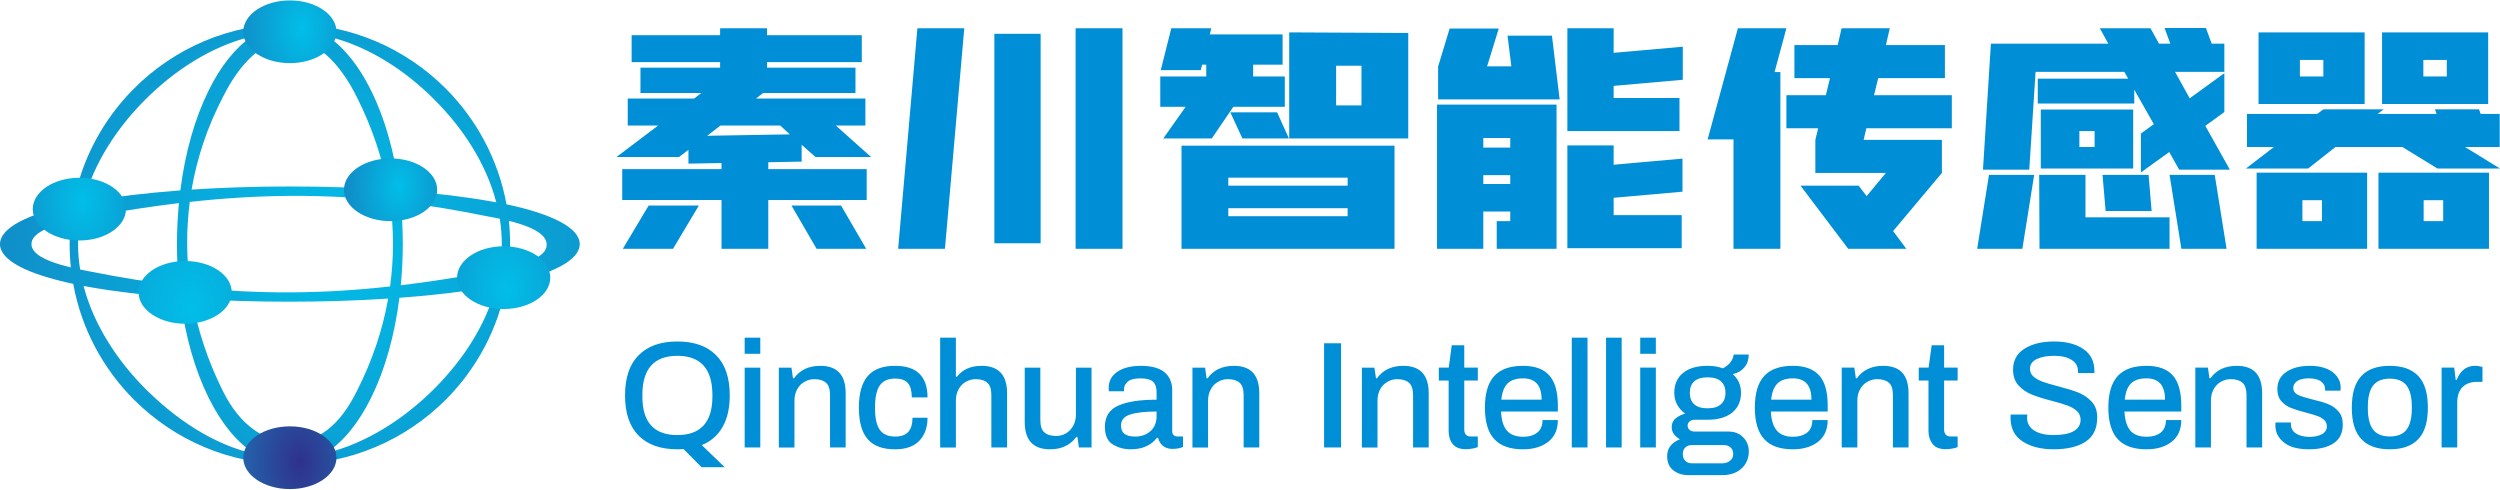 <?xml version="1.0" encoding="UTF-8"?>
<!DOCTYPE svg PUBLIC "-//W3C//DTD SVG 1.1//EN" "http://www.w3.org/Graphics/SVG/1.1/DTD/svg11.dtd">
<!-- Creator: CorelDRAW 2020 (64-Bit) -->
<svg xmlns="http://www.w3.org/2000/svg" xml:space="preserve" width="240px" height="47px" version="1.1" style="shape-rendering:geometricPrecision; text-rendering:geometricPrecision; image-rendering:optimizeQuality; fill-rule:evenodd; clip-rule:evenodd"
viewBox="0 0 249.51 48.78"
 xmlns:xlink="http://www.w3.org/1999/xlink"
 xmlns:xodm="http://www.corel.com/coreldraw/odm/2003">
 <defs>
  <style type="text/css">
   <![CDATA[
    .fil7 {fill:#008FD7}
    .fil8 {fill:#008FD7;fill-rule:nonzero}
    .fil2 {fill:url(#id0);fill-rule:nonzero}
    .fil6 {fill:url(#id1);fill-rule:nonzero}
    .fil1 {fill:url(#id2);fill-rule:nonzero}
    .fil5 {fill:url(#id3);fill-rule:nonzero}
    .fil3 {fill:url(#id4);fill-rule:nonzero}
    .fil4 {fill:url(#id5);fill-rule:nonzero}
    .fil0 {fill:url(#id6);fill-rule:nonzero}
   ]]>
  </style>
  <radialGradient id="id0" gradientUnits="userSpaceOnUse" gradientTransform="matrix(3.1 -0.985 0.663 4.604 -61 -92)" cx="19.23" cy="30.77" r="12.59" fx="19.23" fy="30.77">
   <stop offset="0" style="stop-opacity:1; stop-color:#01BEE8"/>
   <stop offset="1" style="stop-opacity:1; stop-color:#2F318B"/>
  </radialGradient>
  <radialGradient id="id1" gradientUnits="userSpaceOnUse" gradientTransform="matrix(2.11 -0.409 0.276 3.134 -65 -40)" xlink:href="#id0" cx="51.02" cy="28.61" r="12.59" fx="51.02" fy="28.61">
  </radialGradient>
  <radialGradient id="id2" gradientUnits="userSpaceOnUse" gradientTransform="matrix(-1.165 0.459 -0.309 -1.731 92 33)" xlink:href="#id0" cx="39.73" cy="18.9" r="12.59" fx="39.73" fy="18.9">
  </radialGradient>
  <radialGradient id="id3" gradientUnits="userSpaceOnUse" gradientTransform="matrix(-0.764 -1.386 0.933 -1.134 10 139)" cx="29.67" cy="45.64" r="12.59" fx="29.67" fy="45.64">
   <stop offset="0" style="stop-opacity:1; stop-color:#2F318B"/>
   <stop offset="1" style="stop-opacity:1; stop-color:#11B5E2"/>
  </radialGradient>
  <radialGradient id="id4" gradientUnits="userSpaceOnUse" gradientTransform="matrix(-1.429 0.234 -0.157 -2.122 73 2)" xlink:href="#id0" cx="29.67" cy="2.88" r="12.59" fx="29.67" fy="2.88">
  </radialGradient>
  <radialGradient id="id5" gradientUnits="userSpaceOnUse" gradientTransform="matrix(-1.684 0.679 -0.457 -2.5 32 64)" xlink:href="#id0" cx="8.66" cy="19.95" r="12.59" fx="8.66" fy="19.95">
  </radialGradient>
  <radialGradient id="id6" gradientUnits="userSpaceOnUse" gradientTransform="matrix(1.256 0.003 -0.003 1.256 -9 -6)" xlink:href="#id0" cx="33.56" cy="24.32" r="78.29" fx="33.56" fy="24.32">
  </radialGradient>
 </defs>
 <g id="Layer_x0020_1">
  <g id="_1331882859120">
   <path class="fil0" d="M28.93 18.57c3.44,0 6.75,0.11 9.8,0.31 -0.56,-3.13 -1.6,-6.22 -3.1,-9.2 -1.76,-3.56 -4.13,-5.77 -6.7,-5.77 -2.57,0 -4.94,2.21 -6.7,5.77 -1.52,2.91 -2.56,6.01 -3.11,9.2 3.06,-0.2 6.37,-0.31 9.81,-0.31zm0 -16.23c6.07,0 11.56,2.46 15.54,6.44 3.09,3.09 5.26,7.1 6.08,11.57 4.56,0.97 7.31,2.35 7.31,3.97 0,1.63 -2.75,3 -7.31,3.97 -0.82,4.48 -2.99,8.49 -6.08,11.58 -3.98,3.97 -9.47,6.43 -15.54,6.43 -6.07,0 -11.56,-2.46 -15.54,-6.43 -3.09,-3.09 -5.27,-7.1 -6.08,-11.58 -4.56,-0.97 -7.31,-2.34 -7.31,-3.97 0,-1.62 2.75,-3 7.31,-3.97 0.81,-4.47 2.99,-8.48 6.08,-11.57 3.98,-3.98 9.47,-6.44 15.54,-6.44zm21.86 19.66c0.08,0.76 0.12,1.54 0.12,2.32 0,0.79 -0.04,1.57 -0.12,2.34 2.96,-0.72 3.77,-1.49 3.77,-2.28 0,-0.79 -0.81,-1.64 -3.77,-2.38zm-43.72 4.65c-0.08,-0.76 -0.12,-1.54 -0.12,-2.33 0,-0.78 0.04,-1.56 0.12,-2.33 -3.01,0.73 -3.93,1.55 -3.93,2.33 0,0.79 0.92,1.61 3.93,2.33zm36.28 -16.75c-2.84,-2.85 -6.52,-5.32 -10.64,-6.31 1.67,1.13 3.14,3 4.33,5.41 1.35,2.72 2.34,6.14 2.82,9.96 3.43,0.26 6.51,0.63 9.11,1.09 0.19,0.03 0.38,0.06 0.56,0.1 -1.03,-3.96 -3.42,-7.5 -6.18,-10.25zm-18.2 -6.31c-4.12,0.99 -7.8,3.46 -10.65,6.31 -2.76,2.76 -5.14,6.29 -6.17,10.25 0.19,-0.04 0.37,-0.07 0.56,-0.1 2.6,-0.46 5.68,-0.83 9.11,-1.09 0.48,-3.82 1.47,-7.24 2.82,-9.96 1.18,-2.41 2.66,-4.28 4.33,-5.41zm-17.16 18.2c-0.13,0.82 -0.2,1.66 -0.2,2.51 0,0.86 0.07,1.72 0.21,2.56 0.36,0.08 0.75,0.15 1.17,0.23 3.03,0.6 5.91,1.06 8.69,1.4 -0.13,-1.35 -0.2,-2.74 -0.2,-4.17 0,-1.39 0.07,-2.76 0.2,-4.09 -2.81,0.34 -5.69,0.78 -8.69,1.33 -0.42,0.07 -0.81,0.15 -1.18,0.23zm0.35 6.71c1.04,3.96 3.42,7.5 6.16,10.25 2.96,2.95 6.72,5.59 10.99,6.53 -1.81,-1.11 -3.4,-3.06 -4.67,-5.63 -1.35,-2.72 -2.34,-6.14 -2.82,-9.97 -3.43,-0.25 -6.51,-0.62 -9.11,-1.08 -0.18,-0.03 -0.37,-0.07 -0.55,-0.1zm24.17 16.69c4.19,-1.01 7.98,-3.58 10.84,-6.44 2.76,-2.76 5.15,-6.29 6.18,-10.25 -0.18,0.03 -0.37,0.07 -0.56,0.1 -2.6,0.46 -5.68,0.83 -9.11,1.08 -0.48,3.83 -1.47,7.25 -2.82,9.97 -1.23,2.5 -2.78,4.42 -4.53,5.54zm17.37 -18.33c0.13,-0.83 0.2,-1.68 0.2,-2.54 0,-0.85 -0.07,-1.7 -0.2,-2.53 -0.37,-0.08 -0.77,-0.16 -1.19,-0.23 -2.99,-0.62 -5.88,-1.09 -8.7,-1.43 0.14,1.36 0.21,2.76 0.21,4.19 0,1.41 -0.07,2.78 -0.2,4.11 2.81,-0.33 5.68,-0.79 8.69,-1.34 0.42,-0.08 0.82,-0.15 1.19,-0.23zm-11.14 2.9c-3.06,0.2 -6.36,0.31 -9.81,0.31 -3.43,0 -6.71,-0.1 -9.76,-0.3 0.55,3.11 1.57,6.2 3.06,9.19 1.76,3.57 4.31,5.13 6.87,5.13 2.57,0 4.77,-1.56 6.53,-5.13 1.53,-3.01 2.56,-6.09 3.11,-9.2zm-19.8 -9.65c-0.36,2.79 -0.35,5.65 0.05,8.5 6.9,0.75 13.25,0.68 19.94,-0.06 0.39,-2.85 0.39,-5.71 -0.01,-8.54 -6.74,-0.72 -13.16,-0.65 -19.98,0.1z"/>
   <ellipse class="fil1" cx="38.98" cy="18.9" rx="4.65" ry="3.13"/>
   <ellipse class="fil2" cx="18.48" cy="29.14" rx="4.65" ry="3.13"/>
   <ellipse class="fil3" cx="28.93" cy="3.13" rx="4.65" ry="3.13"/>
   <ellipse class="fil4" cx="7.92" cy="20.83" rx="4.65" ry="3.13"/>
   <ellipse class="fil5" cx="28.93" cy="45.64" rx="4.65" ry="3.13"/>
   <ellipse class="fil6" cx="50.27" cy="27.67" rx="4.65" ry="3.13"/>
  </g>
  <path class="fil7" d="M241.89 19.94l0 2.09 1.95 0 0 -2.09 -1.95 0zm-12.1 0l0 2.09 1.95 0 0 -2.09 -1.95 0zm7.59 -2.75l11.03 0 0 7.6 -11.03 0 0 -7.6zm-12.16 0l11.03 0 0 7.6 -11.03 0 0 -7.6zm-1.07 -0.41l2.8 -2.15 -2.69 0 0 -3.3 7.01 0 0.61 -0.46 6.02 0 -0.6 0.46 5.88 0 -0.16 -0.46 4.4 0 0.16 0.46 1.9 0 0 3.3 -3.46 0 3.49 2.15 -6.24 0 -3.5 -2.15 -6.68 0 -2.73 2.15 -6.21 0zm17.71 -10.84l0 1.65 2.34 0 0 -1.65 -2.34 0zm-12.32 0l0 1.65 2.34 0 0 -1.65 -2.34 0zm8.2 -2.75l10.59 0 0 7.15 -10.59 0 0 -7.15zm-12.33 0l10.59 0 0 7.15 -10.59 0 0 -7.15zm-4.37 14.22l1.18 7.38 -4.51 0 -1.18 -7.38 4.51 0zm-10.89 3.61l-0.31 -3.61 4.6 0 0.3 3.61 -4.59 0zm-2.01 0.63l8.39 0 0 3.14 -12.98 0 -0.03 -7.38 4.62 0 0 4.24zm-9.63 -4.24l4.51 0 -1.18 7.38 -4.51 0 1.18 -7.38zm10.54 -4.37l-1.52 0 0 1.59 1.52 0 0 -1.59zm3.85 -2.15l0 5.89 -9.22 0 0 -5.89 9.22 0zm-0.5 -3.08l-0.38 -0.68 -8.86 0 -0.63 9.76 -4.62 0 0.79 -12.57 11.72 0 -0.85 -1.54 5.06 0 0.85 1.54 1.13 0 -0.58 -1.57 4.13 0 0.58 1.57 1.26 0 0 2.81 -4.92 0 1.46 2.64 3.46 -2.51 0 3.88 -1.9 1.38 2.45 4.37 -5.06 0 -0.99 -1.76 -2.83 2.04 0 -3.88 1.29 -0.94 -1.95 -3.44 0 1.38 -9.63 0 0 -2.48 9.02 0zm-26.13 4.95l-0.27 1.16 7.81 0 0 3.3 -4.87 5.8 1.32 1.77 -5.8 0 -4.76 -6.3 5.8 0 0.8 1.04 1.92 -2.31 -7.04 0 0 -3.3 0.28 -1.16 -3.17 0 0 -3.3 3.94 0 0.41 -1.7 -3.55 0 0 -3.3 4.32 0 0.39 -1.68 4.81 0 -0.39 1.68 5.89 0 0 3.3 -6.66 0 -0.41 1.7 7.76 0 0 3.3 -8.53 0zm-9.16 -5.61l0.58 0 0 17.64 -4.68 0 0 -10.92 -2.58 0 3.02 -11.09 4.84 0 -1.18 4.37zm-26.38 11.17l0 -0.88 -2.69 0 0 0.88 2.69 0zm10.32 -1.92l6.87 -0.61 0 3.3 -6.87 0.61 0 1.73 6.79 0 0 3.3 -11.41 0 0 -10.26 4.62 0 0 1.93zm-13.01 -2.67l0 0.96 2.69 0 0 -0.96 -2.69 0zm-4.62 -3.33l11.93 0 0 14.39 -5.97 0 0 -2.76 1.35 0 0 -0.96 -2.69 0 0 3.72 -4.62 0 0 -14.39zm11.47 -6.88l0.77 6.36 -12.13 0 0 -3.28 1.15 -3.79 4.9 0 -1.16 3.77 2.42 0 -0.38 -3.06 4.43 0zm13.06 1.1l0 3.3 -6.9 0.61 0 1.21 6.57 0 0 3.3 -11.19 0 0 -10.26 4.62 0 0 2.45 6.9 -0.61zm-33.45 16.92l0 -0.8 -11.91 0 0 0.8 11.91 0zm-11.91 -3.85l0 0.8 11.91 0 0 -0.8 -11.91 0zm-4.67 -3.19l21.26 0 0 10.29 -21.26 0 0 -10.29zm9.54 -3.33l1.18 2.61 -4.64 0 -1.21 -2.61 4.67 0zm8.42 -4.65l-2.53 0 0 3.96 2.53 0 0 -3.96zm4.67 -3.27l0 10.53 -11.88 0 0 -10.59 11.88 0.06zm-24.45 10.53l2.23 -3.16 -2.53 0 0 -3.03 4.59 0 0 -1.18 -0.41 0 -0.14 0.55 -3.99 0 1.05 -4.18 3.99 0 -0.14 0.61 7.26 0 0 3.02 -2.94 0 0 1.18 3.16 0 0 3.03 -5.14 0 -2.15 3.16 -4.84 0zm-12.24 10.46l-4.62 0 0 -20.91 4.62 0 0 20.91zm8.17 0.55l-4.68 0 0 -22.01 4.68 0 0 22.01zm-17.72 0l-4.67 0 1.92 -22.01 4.68 0 -1.93 22.01zm-10.37 -4.32l2.51 4.32 -4.95 0 -2.51 -4.32 4.95 0zm-19.2 0l5.01 0 -2.58 4.32 -5.01 0 2.58 -4.32zm5.84 -6.96l8.25 -0.14 -0.96 -0.88 -5.97 0 -1.32 1.02zm6.1 3.33l9.82 0 0 3.08 -9.82 0 0 4.87 -4.67 0 0 -4.87 -9.91 0 0 -3.08 9.91 0 0 -0.61 -3.3 0.06 0 -1.38 -0.94 0.72 -6.24 0 4.15 -3.14 -3.03 0 0 -2.7 6.63 0 0.72 -0.55 -6.08 0 0 -2.53 7.95 0 0 -0.55 -8.83 0 0 -2.69 8.83 0 0 -0.69 4.68 0 0 0.69 9.46 0 0 2.69 -9.46 0 0 0.55 8.83 0 0 2.53 -9.22 0 -0.71 0.55 10.92 0 0 2.7 -2.95 0 3.52 3.14 -5.55 0 -1.38 -1.22 0 1.68 -3.33 0.06 0 0.69z"/>
  <path class="fil8" d="M243.68 36.65l1.26 0 0.15 1.23 0.09 0c0.37,-0.94 0.98,-1.41 1.84,-1.41 0.18,0 0.34,0.01 0.47,0.05 0.14,0.03 0.23,0.06 0.27,0.07l0 1.48 -0.56 0c-0.6,0 -1.07,0.17 -1.43,0.52 -0.35,0.34 -0.53,0.87 -0.53,1.58l0 4.45 -1.56 0 0 -7.97zm-5.17 6.87c0.77,0 1.33,-0.23 1.67,-0.68 0.35,-0.45 0.53,-1.16 0.53,-2.13l0 -0.15c0,-0.97 -0.18,-1.68 -0.53,-2.13 -0.34,-0.45 -0.9,-0.68 -1.67,-0.68 -0.76,0 -1.31,0.23 -1.66,0.68 -0.35,0.45 -0.53,1.16 -0.53,2.13l0 0.15c0,0.97 0.18,1.68 0.53,2.13 0.35,0.45 0.9,0.68 1.66,0.68zm0 1.28c-1.26,0 -2.21,-0.34 -2.84,-1.02 -0.64,-0.68 -0.95,-1.73 -0.95,-3.14 0,-1.42 0.31,-2.47 0.95,-3.15 0.63,-0.68 1.58,-1.02 2.84,-1.02 1.26,0 2.21,0.34 2.85,1.02 0.64,0.68 0.95,1.73 0.95,3.15 0,1.41 -0.31,2.46 -0.95,3.14 -0.64,0.68 -1.59,1.02 -2.85,1.02zm-8.07 0c-1.09,0 -1.92,-0.22 -2.49,-0.68 -0.57,-0.45 -0.86,-1.02 -0.86,-1.71 0,-0.11 0,-0.18 0.01,-0.22 0,-0.04 0,-0.06 0,-0.07l1.54 0 0 0.14c0,0.43 0.17,0.76 0.53,0.98 0.35,0.21 0.8,0.32 1.35,0.32 0.48,0 0.89,-0.09 1.22,-0.27 0.33,-0.18 0.49,-0.44 0.49,-0.77 0,-0.27 -0.09,-0.48 -0.27,-0.65 -0.19,-0.17 -0.41,-0.3 -0.67,-0.39 -0.26,-0.1 -0.64,-0.21 -1.14,-0.34 -0.6,-0.16 -1.1,-0.31 -1.48,-0.46 -0.39,-0.15 -0.71,-0.38 -0.98,-0.68 -0.27,-0.3 -0.4,-0.71 -0.4,-1.21 0,-0.73 0.29,-1.3 0.89,-1.71 0.6,-0.41 1.39,-0.61 2.38,-0.61 0.62,0 1.16,0.09 1.62,0.28 0.46,0.18 0.81,0.44 1.06,0.78 0.25,0.33 0.37,0.7 0.37,1.12l-0.02 0.3 -1.53 0 0 -0.1c0,-0.34 -0.13,-0.61 -0.4,-0.82 -0.27,-0.2 -0.68,-0.31 -1.23,-0.31 -0.54,0 -0.93,0.1 -1.18,0.28 -0.25,0.19 -0.37,0.41 -0.37,0.66 0,0.32 0.15,0.55 0.45,0.7 0.31,0.15 0.79,0.3 1.44,0.46 0.64,0.15 1.16,0.3 1.57,0.46 0.4,0.16 0.75,0.4 1.04,0.73 0.29,0.32 0.44,0.76 0.44,1.31 0,0.85 -0.3,1.47 -0.92,1.88 -0.61,0.4 -1.43,0.6 -2.46,0.6zm-11.34 -8.15l1.26 0 0.15 1.06 0.1 0c0.29,-0.41 0.65,-0.71 1.1,-0.93 0.45,-0.21 0.96,-0.31 1.53,-0.31 1.69,0 2.53,0.91 2.53,2.74l0 5.41 -1.56 0 0 -5.21c0,-0.6 -0.14,-1.02 -0.4,-1.25 -0.27,-0.24 -0.66,-0.36 -1.18,-0.36 -0.35,0 -0.68,0.09 -0.99,0.27 -0.3,0.17 -0.54,0.42 -0.72,0.75 -0.17,0.32 -0.26,0.69 -0.26,1.12l0 4.68 -1.56 0 0 -7.97zm-3.02 3.2c0,-1.42 -0.62,-2.13 -1.85,-2.13 -0.69,0 -1.2,0.17 -1.55,0.51 -0.34,0.34 -0.55,0.88 -0.62,1.62l4.02 0zm-1.85 4.95c-1.28,0 -2.24,-0.33 -2.87,-1.01 -0.62,-0.68 -0.94,-1.73 -0.94,-3.15 0,-1.43 0.32,-2.48 0.94,-3.16 0.63,-0.68 1.59,-1.01 2.87,-1.01 1.16,0 2.03,0.31 2.61,0.94 0.57,0.64 0.86,1.64 0.86,3.01l0 0.61 -5.67 0c0.04,0.86 0.24,1.49 0.58,1.9 0.35,0.41 0.9,0.62 1.63,0.62 0.58,0 1.05,-0.14 1.4,-0.41 0.35,-0.28 0.53,-0.7 0.53,-1.26l1.53 0c0,0.95 -0.32,1.67 -0.96,2.17 -0.64,0.5 -1.48,0.75 -2.51,0.75zm-9.27 0c-1.25,0 -2.28,-0.26 -3.09,-0.78 -0.81,-0.52 -1.21,-1.31 -1.21,-2.37l0.01 -0.32 1.67 0c0,0.02 0,0.06 -0.01,0.12 -0.01,0.05 -0.02,0.12 -0.02,0.19 0,0.56 0.24,0.99 0.71,1.29 0.48,0.3 1.12,0.45 1.93,0.45 0.89,0 1.56,-0.13 2.01,-0.39 0.46,-0.27 0.69,-0.65 0.69,-1.14 0,-0.35 -0.13,-0.65 -0.37,-0.87 -0.25,-0.23 -0.57,-0.41 -0.94,-0.55 -0.38,-0.14 -0.9,-0.29 -1.54,-0.46 -0.82,-0.21 -1.49,-0.42 -2.01,-0.63 -0.52,-0.21 -0.97,-0.51 -1.33,-0.91 -0.36,-0.4 -0.55,-0.92 -0.55,-1.57 0,-0.92 0.38,-1.62 1.14,-2.1 0.76,-0.48 1.75,-0.72 2.96,-0.72 1.19,0 2.16,0.25 2.9,0.74 0.75,0.5 1.12,1.24 1.12,2.23l0 0.18 -1.64 0 0 -0.19c0,-0.49 -0.22,-0.87 -0.65,-1.13 -0.44,-0.27 -1,-0.4 -1.7,-0.4 -0.75,0 -1.34,0.11 -1.78,0.33 -0.44,0.22 -0.66,0.54 -0.66,0.97 0,0.31 0.12,0.57 0.36,0.78 0.24,0.21 0.55,0.38 0.91,0.51 0.37,0.13 0.86,0.28 1.49,0.44 0.85,0.22 1.53,0.43 2.05,0.63 0.52,0.21 0.97,0.51 1.34,0.91 0.38,0.4 0.56,0.92 0.56,1.57 0,1.11 -0.38,1.92 -1.16,2.43 -0.78,0.51 -1.84,0.76 -3.19,0.76zm-10.76 -0.01c-0.61,0 -1.05,-0.17 -1.32,-0.52 -0.27,-0.35 -0.41,-0.78 -0.41,-1.3l0 -5.03 -0.97 0 0 -1.29 0.98 0 0.31 -2.23 1.24 0 0 2.23 1.35 0 0 1.29 -1.35 0 0 4.88c0,0.46 0.22,0.7 0.65,0.7l0.7 0 0 1.06c-0.13,0.06 -0.31,0.11 -0.54,0.15 -0.22,0.04 -0.44,0.06 -0.64,0.06zm-10.39 -8.14l1.26 0 0.15 1.06 0.11 0c0.28,-0.41 0.65,-0.71 1.1,-0.93 0.45,-0.21 0.95,-0.31 1.52,-0.31 1.69,0 2.53,0.91 2.53,2.74l0 5.41 -1.56 0 0 -5.21c0,-0.6 -0.13,-1.02 -0.4,-1.25 -0.27,-0.24 -0.66,-0.36 -1.18,-0.36 -0.35,0 -0.68,0.09 -0.98,0.27 -0.31,0.17 -0.55,0.42 -0.72,0.75 -0.18,0.32 -0.27,0.69 -0.27,1.12l0 4.68 -1.56 0 0 -7.97zm-3.02 3.2c0,-1.42 -0.61,-2.13 -1.85,-2.13 -0.69,0 -1.2,0.17 -1.54,0.51 -0.35,0.34 -0.56,0.88 -0.63,1.62l4.02 0zm-1.85 4.95c-1.28,0 -2.24,-0.33 -2.86,-1.01 -0.63,-0.68 -0.94,-1.73 -0.94,-3.15 0,-1.43 0.31,-2.48 0.94,-3.16 0.62,-0.68 1.58,-1.01 2.86,-1.01 1.16,0 2.03,0.31 2.61,0.94 0.58,0.64 0.86,1.64 0.86,3.01l0 0.61 -5.67 0c0.04,0.86 0.24,1.49 0.59,1.9 0.35,0.41 0.89,0.62 1.63,0.62 0.57,0 1.04,-0.14 1.39,-0.41 0.36,-0.28 0.53,-0.7 0.53,-1.26l1.53 0c0,0.95 -0.32,1.67 -0.96,2.17 -0.64,0.5 -1.48,0.75 -2.51,0.75zm-7.05 1.4c0.31,0 0.57,-0.09 0.78,-0.26 0.21,-0.17 0.31,-0.39 0.31,-0.67 0,-0.27 -0.08,-0.49 -0.26,-0.65 -0.17,-0.16 -0.39,-0.24 -0.66,-0.24l-3.2 0c-0.28,0 -0.5,0.08 -0.66,0.24 -0.17,0.16 -0.25,0.38 -0.25,0.65 0,0.29 0.08,0.51 0.25,0.68 0.16,0.17 0.38,0.25 0.66,0.25l3.03 0zm-1.47 -5.49c0.59,0 1.03,-0.13 1.33,-0.4 0.31,-0.27 0.46,-0.65 0.46,-1.15 0,-0.49 -0.15,-0.87 -0.45,-1.14 -0.3,-0.27 -0.74,-0.4 -1.34,-0.4 -0.59,0 -1.03,0.13 -1.33,0.4 -0.3,0.27 -0.44,0.65 -0.44,1.14 0,0.5 0.14,0.88 0.44,1.15 0.3,0.27 0.74,0.4 1.33,0.4zm-1.93 6.67c-0.56,0 -1.05,-0.15 -1.47,-0.47 -0.42,-0.31 -0.63,-0.79 -0.63,-1.42 0,-0.79 0.42,-1.35 1.27,-1.69 -0.24,-0.13 -0.44,-0.3 -0.59,-0.5 -0.15,-0.21 -0.23,-0.45 -0.23,-0.71 0,-0.37 0.14,-0.67 0.41,-0.89 0.27,-0.21 0.59,-0.37 0.94,-0.46 -0.34,-0.24 -0.61,-0.54 -0.8,-0.89 -0.2,-0.36 -0.29,-0.75 -0.29,-1.19 0,-0.84 0.29,-1.51 0.88,-1.98 0.58,-0.48 1.4,-0.71 2.44,-0.71 0.56,0 1.07,0.08 1.53,0.25 0.64,-0.33 1,-0.79 1.08,-1.38l1.5 0c0,0.51 -0.14,0.93 -0.43,1.28 -0.28,0.34 -0.67,0.57 -1.16,0.68 0.54,0.48 0.82,1.11 0.82,1.86 0,0.84 -0.3,1.5 -0.88,1.98 -0.59,0.47 -1.4,0.71 -2.43,0.71l-1.26 0c-0.24,0 -0.43,0.05 -0.56,0.17 -0.13,0.11 -0.2,0.25 -0.2,0.42 0,0.17 0.07,0.31 0.19,0.42 0.13,0.12 0.31,0.17 0.54,0.17l3.34 0c0.61,0 1.11,0.19 1.48,0.58 0.38,0.38 0.56,0.86 0.56,1.42 0,0.42 -0.1,0.8 -0.3,1.16 -0.2,0.36 -0.51,0.65 -0.91,0.87 -0.4,0.21 -0.89,0.32 -1.45,0.32l-3.39 0zm-4.79 -10.73l1.56 0 0 7.97 -1.56 0 0 -7.97zm0 -2.99l1.56 0 0 1.61 -1.56 0 0 -1.61zm-3.41 0l1.56 0 0 10.96 -1.56 0 0 -10.96zm-3.42 0l1.57 0 0 10.96 -1.57 0 0 -10.96zm-3.01 6.19c0,-1.42 -0.62,-2.13 -1.85,-2.13 -0.69,0 -1.21,0.17 -1.55,0.51 -0.34,0.34 -0.55,0.88 -0.62,1.62l4.02 0zm-1.85 4.95c-1.29,0 -2.24,-0.33 -2.87,-1.01 -0.63,-0.68 -0.94,-1.73 -0.94,-3.15 0,-1.43 0.31,-2.48 0.94,-3.16 0.63,-0.68 1.58,-1.01 2.87,-1.01 1.16,0 2.03,0.31 2.6,0.94 0.58,0.64 0.87,1.64 0.87,3.01l0 0.61 -5.67 0c0.04,0.86 0.23,1.49 0.58,1.9 0.35,0.41 0.89,0.62 1.63,0.62 0.58,0 1.04,-0.14 1.4,-0.41 0.35,-0.28 0.53,-0.7 0.53,-1.26l1.53 0c0,0.95 -0.32,1.67 -0.96,2.17 -0.65,0.5 -1.48,0.75 -2.51,0.75zm-5.71 -0.01c-0.6,0 -1.04,-0.17 -1.32,-0.52 -0.27,-0.35 -0.4,-0.78 -0.4,-1.3l0 -5.03 -0.98 0 0 -1.29 0.99 0 0.3 -2.23 1.25 0 0 2.23 1.35 0 0 1.29 -1.35 0 0 4.88c0,0.46 0.21,0.7 0.65,0.7l0.7 0 0 1.06c-0.14,0.06 -0.31,0.11 -0.54,0.15 -0.23,0.04 -0.44,0.06 -0.65,0.06zm-10.38 -8.14l1.25 0 0.16 1.06 0.1 0c0.29,-0.41 0.65,-0.71 1.1,-0.93 0.45,-0.21 0.96,-0.31 1.53,-0.31 1.68,0 2.53,0.91 2.53,2.74l0 5.41 -1.56 0 0 -5.21c0,-0.6 -0.14,-1.02 -0.41,-1.25 -0.26,-0.24 -0.66,-0.36 -1.17,-0.36 -0.36,0 -0.68,0.09 -0.99,0.27 -0.3,0.17 -0.54,0.42 -0.72,0.75 -0.17,0.32 -0.26,0.69 -0.26,1.12l0 4.68 -1.56 0 0 -7.97zm-3.77 -2.43l1.69 0 0 10.4 -1.69 0 0 -10.4zm-13.14 2.43l1.26 0 0.15 1.06 0.11 0c0.28,-0.41 0.64,-0.71 1.09,-0.93 0.45,-0.21 0.96,-0.31 1.53,-0.31 1.69,0 2.53,0.91 2.53,2.74l0 5.41 -1.56 0 0 -5.21c0,-0.6 -0.14,-1.02 -0.4,-1.25 -0.27,-0.24 -0.66,-0.36 -1.18,-0.36 -0.35,0 -0.68,0.09 -0.98,0.27 -0.31,0.17 -0.55,0.42 -0.72,0.75 -0.18,0.32 -0.27,0.69 -0.27,1.12l0 4.68 -1.56 0 0 -7.97zm-5.7 6.88c0.59,0 1.1,-0.18 1.51,-0.54 0.4,-0.36 0.61,-0.85 0.61,-1.48l0 -0.48c-1.15,0 -2.03,0.1 -2.64,0.3 -0.61,0.19 -0.91,0.56 -0.91,1.11 0,0.37 0.12,0.65 0.36,0.83 0.23,0.17 0.59,0.26 1.07,0.26zm-0.46 1.27c-0.66,0 -1.25,-0.16 -1.78,-0.48 -0.53,-0.32 -0.8,-0.91 -0.8,-1.76 0,-1.02 0.45,-1.73 1.34,-2.12 0.89,-0.4 2.16,-0.59 3.82,-0.59l0 -0.79c0,-0.44 -0.11,-0.77 -0.34,-0.99 -0.23,-0.23 -0.65,-0.35 -1.27,-0.35 -0.59,0 -1.02,0.11 -1.26,0.32 -0.25,0.21 -0.38,0.47 -0.38,0.78l0 0.19 -1.51 0c-0.01,-0.06 -0.02,-0.17 -0.02,-0.33 0,-0.7 0.3,-1.24 0.88,-1.63 0.59,-0.39 1.37,-0.58 2.35,-0.58 1.03,0 1.81,0.21 2.33,0.63 0.52,0.43 0.78,1.03 0.78,1.81l0 4.08c0,0.18 0.05,0.31 0.15,0.4 0.1,0.08 0.23,0.13 0.38,0.13l0.55 0 0 1.04c-0.27,0.13 -0.62,0.2 -1.08,0.2 -0.36,0 -0.67,-0.1 -0.92,-0.3 -0.24,-0.19 -0.41,-0.46 -0.49,-0.81l-0.11 0c-0.28,0.37 -0.64,0.65 -1.08,0.85 -0.44,0.2 -0.95,0.3 -1.54,0.3zm-8.05 0c-1.69,0 -2.53,-0.91 -2.53,-2.74l0 -5.41 1.56 0 0 5.21c0,0.6 0.13,1.02 0.4,1.25 0.27,0.24 0.66,0.36 1.18,0.36 0.35,0 0.68,-0.09 0.98,-0.26 0.3,-0.18 0.54,-0.43 0.72,-0.76 0.18,-0.32 0.27,-0.69 0.27,-1.12l0 -4.68 1.56 0 0 7.97 -1.26 0 -0.15 -1.06 -0.11 0c-0.29,0.41 -0.66,0.71 -1.11,0.93 -0.44,0.21 -0.95,0.31 -1.51,0.31zm-10.97 -11.14l1.57 0 0 3.9 0.1 0c0.57,-0.73 1.39,-1.09 2.47,-1.09 1.69,0 2.54,0.91 2.54,2.74l0 5.41 -1.57 0 0 -5.21c0,-0.6 -0.13,-1.02 -0.4,-1.25 -0.26,-0.24 -0.66,-0.36 -1.17,-0.36 -0.36,0 -0.68,0.09 -0.99,0.27 -0.3,0.17 -0.54,0.42 -0.72,0.75 -0.17,0.32 -0.26,0.69 -0.26,1.12l0 4.68 -1.57 0 0 -10.96zm-4.5 11.14c-1.23,0 -2.14,-0.33 -2.73,-1.01 -0.59,-0.68 -0.88,-1.73 -0.88,-3.15 0,-1.43 0.3,-2.48 0.89,-3.16 0.59,-0.68 1.5,-1.01 2.72,-1.01 1.08,0 1.89,0.26 2.43,0.79 0.54,0.53 0.81,1.32 0.81,2.36l-1.57 0c0,-0.65 -0.13,-1.12 -0.39,-1.43 -0.26,-0.3 -0.69,-0.45 -1.29,-0.45 -0.69,0 -1.19,0.23 -1.51,0.68 -0.32,0.46 -0.48,1.18 -0.48,2.18l0 0.11c0,0.99 0.16,1.71 0.48,2.15 0.32,0.45 0.83,0.67 1.54,0.67 0.59,0 1.03,-0.16 1.31,-0.48 0.27,-0.31 0.41,-0.78 0.41,-1.4l1.5 0c0,0.95 -0.27,1.71 -0.81,2.29 -0.55,0.58 -1.36,0.86 -2.43,0.86zm-11.6 -8.15l1.26 0 0.15 1.06 0.11 0c0.28,-0.41 0.65,-0.71 1.09,-0.93 0.46,-0.21 0.96,-0.31 1.53,-0.31 1.69,0 2.53,0.91 2.53,2.74l0 5.41 -1.56 0 0 -5.21c0,-0.6 -0.13,-1.02 -0.4,-1.25 -0.27,-0.24 -0.66,-0.36 -1.18,-0.36 -0.35,0 -0.68,0.09 -0.98,0.27 -0.31,0.17 -0.55,0.42 -0.72,0.75 -0.18,0.32 -0.27,0.69 -0.27,1.12l0 4.68 -1.56 0 0 -7.97zm-3.41 0l1.56 0 0 7.97 -1.56 0 0 -7.97zm0 -2.99l1.56 0 0 1.61 -1.56 0 0 -1.61zm-6.72 9.72c2.33,0 3.5,-1.28 3.5,-3.85l0 -0.18c-0.01,-2.59 -1.18,-3.88 -3.5,-3.88 -2.32,0 -3.48,1.29 -3.49,3.88l0 0.18c0,2.57 1.16,3.85 3.49,3.85zm0.62 1.39c-0.26,0.03 -0.47,0.03 -0.62,0.03 -1.66,0 -2.94,-0.45 -3.85,-1.35 -0.91,-0.91 -1.37,-2.25 -1.37,-4.03 0,-1.78 0.46,-3.12 1.37,-4.02 0.91,-0.91 2.19,-1.36 3.85,-1.36 1.67,0 2.95,0.45 3.86,1.36 0.91,0.9 1.37,2.24 1.37,4.02 0,1.28 -0.24,2.33 -0.72,3.16 -0.48,0.84 -1.17,1.44 -2.07,1.8l2.29 2.21 -2.31 0 -1.8 -1.82z"/>
 </g>
</svg>
